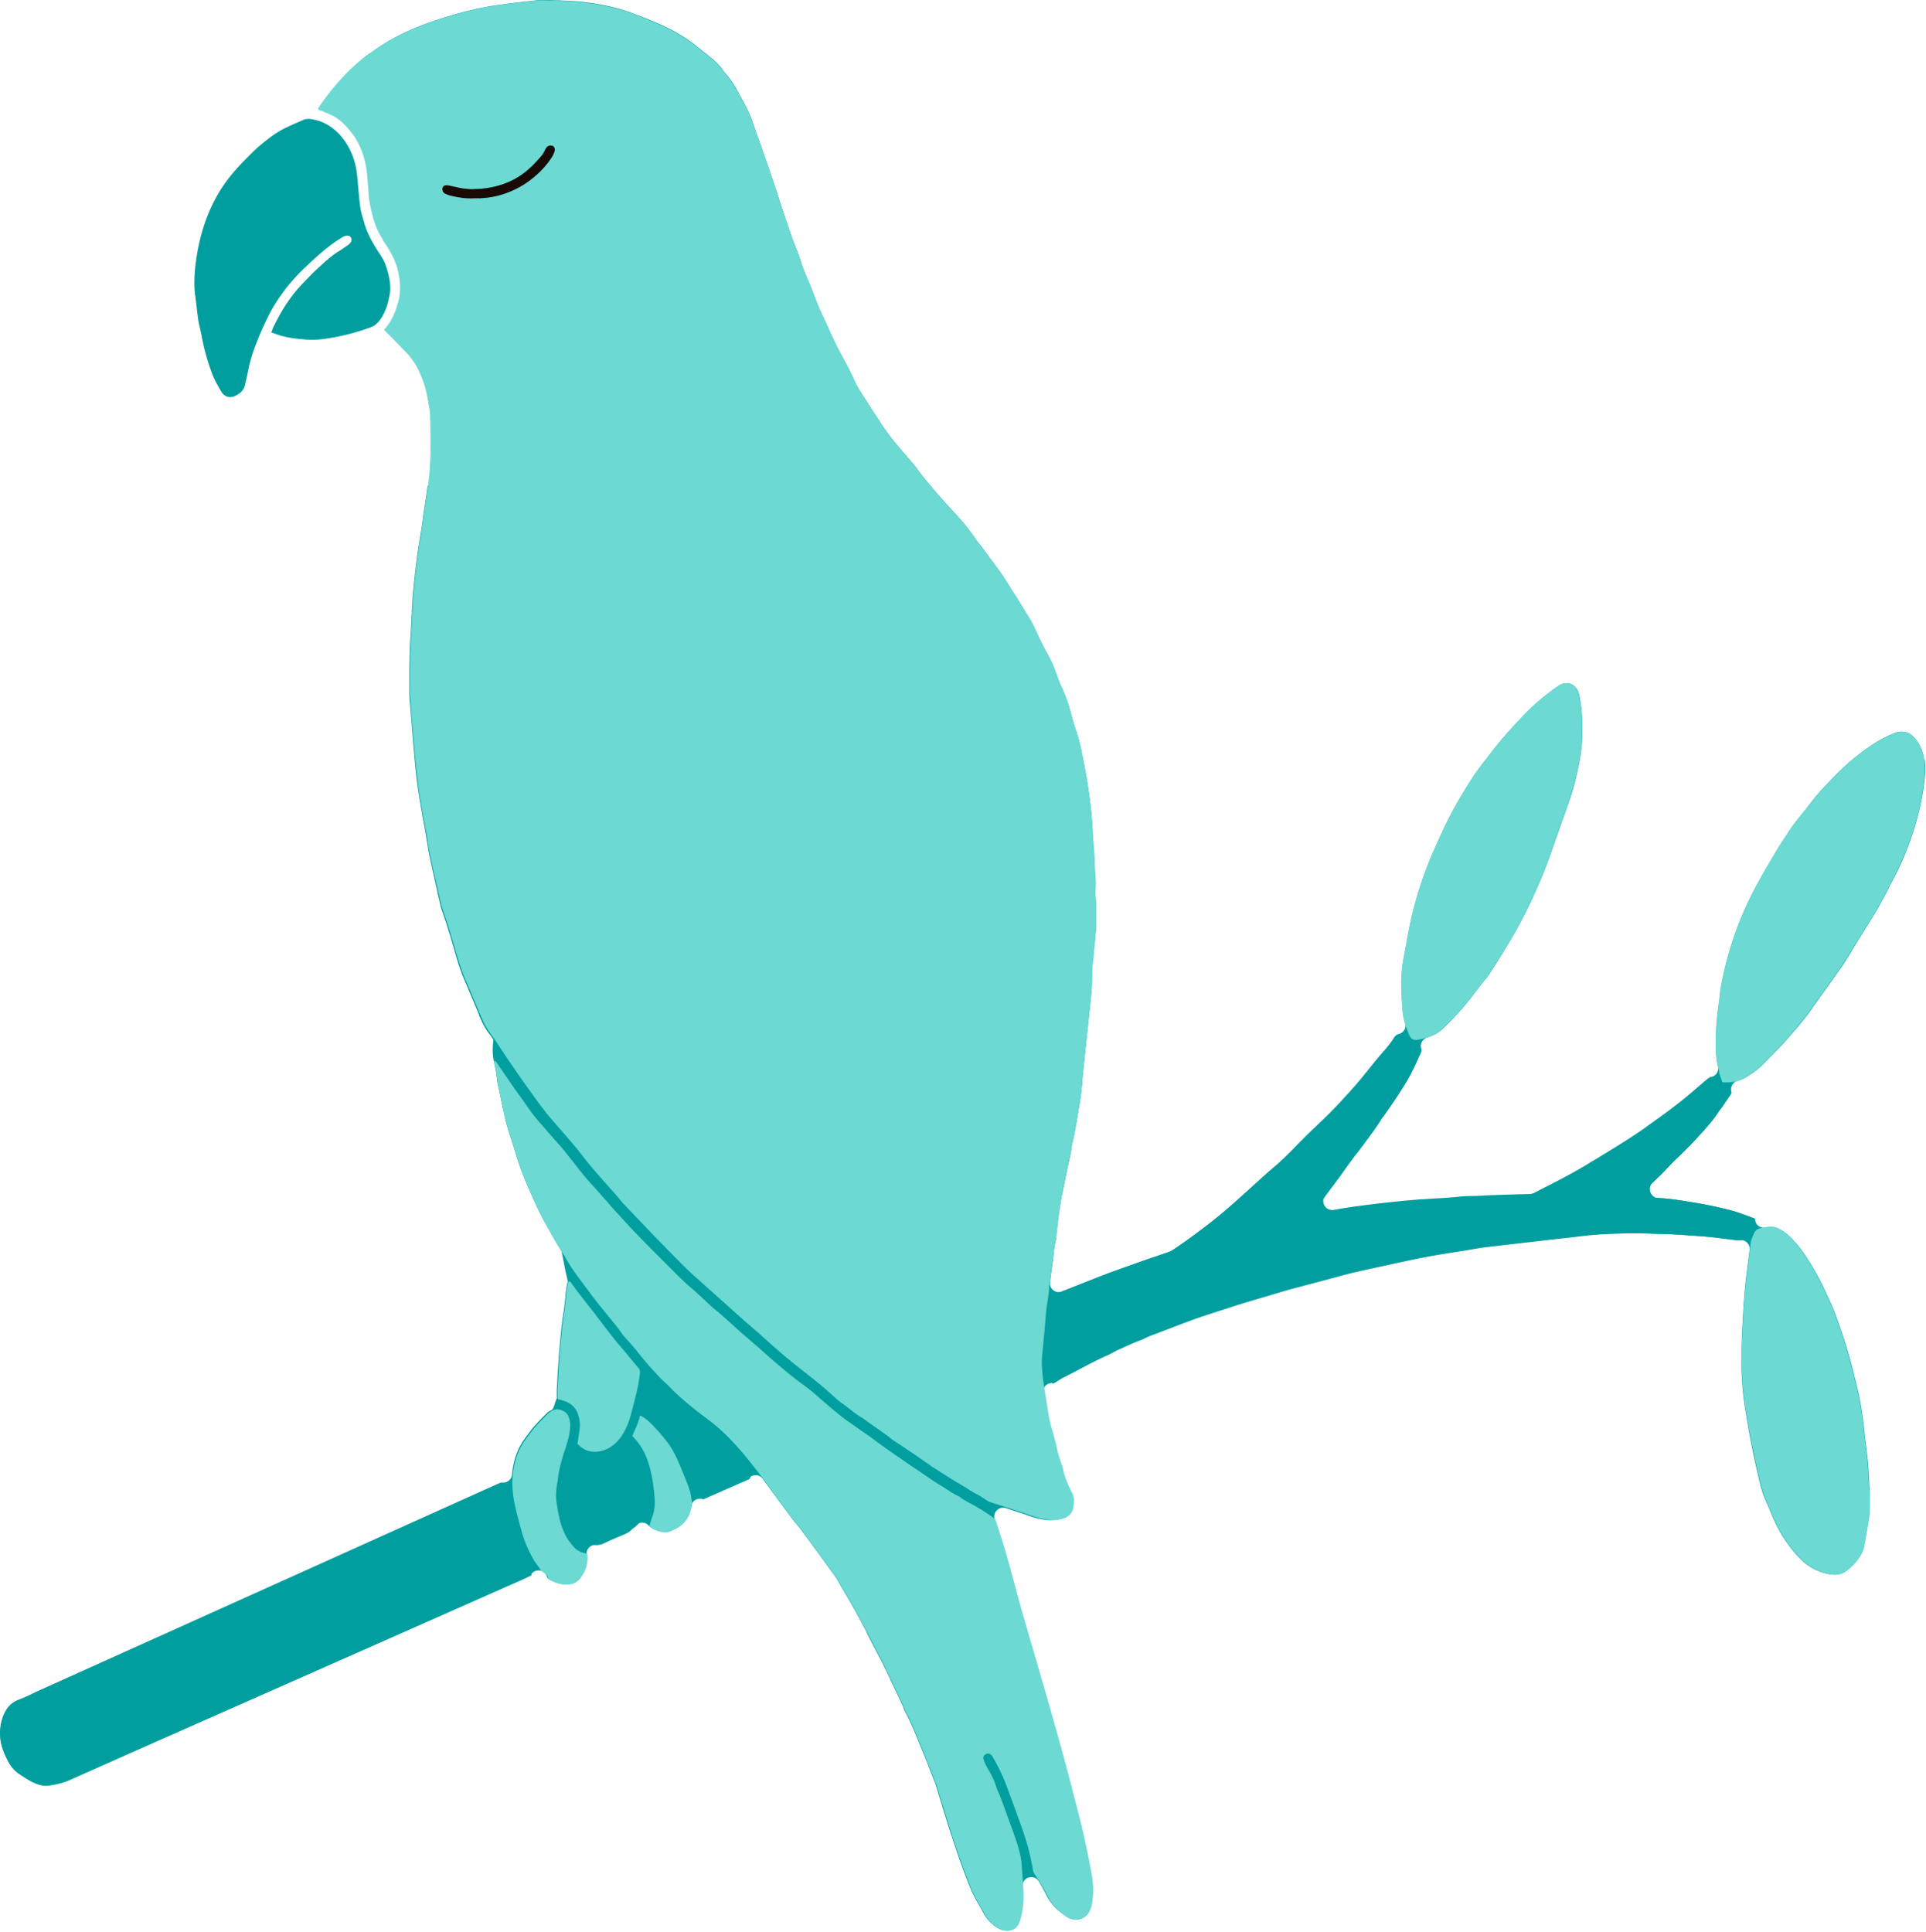 <svg xmlns="http://www.w3.org/2000/svg" width="323" height="324" fill="none"><g clip-path="url(#a)"><path fill="#009E9E" d="M322.682 127.428c-.193-1.444-.706-2.631-1.573-3.626-.609-.706-1.348-1.091-2.182-1.091-.385 0-.77.064-1.155.225a19.876 19.876 0 0 0-3.755 1.957 37.399 37.399 0 0 0-6.032 4.974l-.129.128c-1.444 1.476-2.92 2.984-4.204 4.685-.449.61-.93 1.188-1.412 1.797-.77.963-1.572 1.958-2.246 2.985l-.224.353c-.706 1.091-1.444 2.182-2.118 3.337l-.193.353c-1.091 1.829-2.182 3.69-3.177 5.583a55.711 55.711 0 0 0-3.786 8.986 56.917 56.917 0 0 0-1.797 7.059 29.645 29.645 0 0 0-.257 1.797c-.032.353-.064.707-.128 1.028-.225 1.54-.482 3.594-.514 5.647-.064 1.637-.096 3.466.321 5.231.096.417 0 .834-.225 1.187-.256.353-.609.578-1.059.61h-.032c-.064.064-.16.096-.224.16-.129.097-.257.16-.353.257-.867.738-1.765 1.508-2.632 2.247-2.342 2.021-4.877 3.818-7.348 5.583l-.161.128c-2.342 1.668-4.845 3.209-7.284 4.686-.674.417-1.348.833-2.022 1.219-2.567 1.604-5.294 3.016-7.958 4.364-.513.257-.995.514-1.476.77-.289.129-.578.224-.931.224-1.797.032-3.626.097-5.423.161-.738 0-1.54.064-2.31.096-.578.032-1.123.065-1.701.065-.77 0-1.572.032-2.375.128a83.028 83.028 0 0 1-3.979.288c-.641.032-1.315.097-1.957.129h-.321c-.963.096-1.957.16-2.952.257-1.861.192-3.723.385-5.456.609-1.572.193-2.888.354-4.235.578-.674.097-1.38.225-2.054.353h-.257c-.513 0-.995-.257-1.251-.706a1.505 1.505 0 0 1 .064-1.669l.192-.257.161-.192c.738-.962 1.444-1.958 2.182-2.952.192-.257.385-.546.578-.803.16-.224.288-.417.449-.641.481-.642.93-1.284 1.412-1.926.192-.257.417-.545.609-.802.257-.353.546-.673.803-1.026.224-.321.449-.61.674-.899.834-1.123 1.668-2.247 2.406-3.434 0-.032.032-.064.065-.096 0 0 .032-.064.064-.064.032-.065.064-.096.096-.128 1.348-1.893 2.792-3.948 4.075-6.13.803-1.348 1.444-2.824 2.086-4.204l.225-.481.096-.289v-.096s.032-.064.032-.096a1.364 1.364 0 0 1 0-1.22c.193-.385.514-.673.899-.802 1.091-.353 1.861-.77 2.503-1.347 1.059-.963 2.021-2.022 2.856-2.921 1.059-1.155 2.021-2.406 2.952-3.626a36.568 36.568 0 0 1 1.733-2.182c.096-.128.16-.225.256-.353l.706-1.091c.706-1.123 1.412-2.214 2.086-3.337 1.508-2.439 2.92-4.974 4.14-7.573 1.54-3.242 2.599-5.809 3.465-8.28.61-1.765 1.252-3.561 1.862-5.294v-.065c.353-.93.674-1.828.994-2.759.642-1.797 1.124-3.401 1.477-4.942.545-2.246.834-4.075.962-5.776.161-2.824.032-5.295-.385-7.606-.096-.449-.192-.801-.353-1.09-.385-.738-1.059-1.188-1.861-1.188-.417 0-.866.129-1.251.386-.418.288-.835.577-1.316.93-1.701 1.284-3.273 2.663-4.653 4.107-1.38 1.476-3.209 3.402-4.878 5.52-.224.289-.449.578-.642.834-.288.353-.545.706-.802 1.059-1.701 2.118-3.113 4.396-4.396 6.578-1.669 2.824-3.017 5.808-4.268 8.6a64.766 64.766 0 0 0-3.755 11.296c-.352 1.54-.641 3.145-.93 4.685-.128.802-.289 1.541-.417 2.279-.385 1.925-.353 3.851-.321 5.487v.931c.064.674.128 1.315.16 1.989.032.738.193 1.508.417 2.31a1.4 1.4 0 0 1-.16 1.188c-.225.353-.61.61-1.027.674-.385.16-.578.481-.77.802-.674 1.027-1.476 1.957-2.182 2.727-.225.257-.449.546-.674.802l-.225.29c-.385.449-.738.898-1.091 1.347-.77.963-1.572 1.958-2.406 2.889-1.637 1.829-3.562 3.978-5.712 5.968-1.316 1.219-2.696 2.599-4.365 4.3-.994.995-2.053 2.086-3.209 3.048-1.251 1.059-2.47 2.183-3.658 3.274-.353.321-.706.642-1.027.93-1.957 1.765-4.075 3.658-6.353 5.423-1.637 1.252-3.787 2.889-6.033 4.365a3.77 3.77 0 0 1-.802.385c-.61.224-1.252.417-1.862.641-.674.225-1.347.45-1.989.675-1.38.481-2.76.994-4.14 1.476l-.545.192-.257.096c-.834.289-1.669.61-2.503.931-1.958.77-3.915 1.54-5.84 2.31l-.514.193h-.064l-.096.064a1.396 1.396 0 0 1-.61.129c-.321 0-.61-.097-.866-.29a1.397 1.397 0 0 1-.578-1.379v-.129l.064-.481c.096-.706.193-1.444.289-2.15.096-.578.16-1.155.225-1.732.096-.995.224-1.894.449-2.857 0-.128.032-.256.032-.384v-.257c.064-.514.128-.995.193-1.509a68.04 68.04 0 0 1 .481-3.594c.224-1.444.545-2.888.834-4.299l.193-.931c.096-.546.224-1.091.353-1.669.128-.513.224-.995.321-1.476.064-.257.096-.513.128-.802.064-.321.096-.642.16-.963.482-1.99.803-4.044 1.124-6.033.096-.546.192-1.091.256-1.636.064-.449.129-.835.161-1.22.064-.61.128-1.187.16-1.797.064-.802.161-1.572.225-2.375.224-2.021.417-4.043.642-6.064l.096-.995c.064-.482.096-.931.16-1.412.064-.642.129-1.252.193-1.862.16-1.508.321-3.144.289-4.781 0-.834.064-1.637.16-2.503 0-.321.064-.642.096-.963.032-.545.097-1.091.161-1.636.128-1.156.257-2.342.257-3.498v-.064c0-1.669.064-3.402-.129-5.07a2.58 2.58 0 0 1 0-.706c.129-.706.064-1.412 0-2.118v-.257c-.064-.738-.096-1.508-.128-2.246 0-.738-.064-1.412-.096-2.118 0-.353-.065-.706-.097-1.059a9.548 9.548 0 0 1-.096-1.348c-.064-2.118-.257-4.428-.674-7.252-.192-1.476-.481-3.08-.866-5.07-.321-1.669-.674-3.466-1.252-5.167a42.823 42.823 0 0 1-.866-2.888 24.942 24.942 0 0 0-1.573-4.428c-.417-.899-.738-1.797-1.026-2.631-.321-.931-.771-1.862-1.316-2.889-.514-.898-1.027-1.925-1.573-3.08-.128-.257-.224-.481-.353-.738-.353-.802-.738-1.605-1.219-2.343a65.712 65.712 0 0 1-.963-1.572l-.609-.995a70.624 70.624 0 0 0-1.284-2.021c-.16-.257-.321-.546-.513-.802-.418-.674-.803-1.349-1.252-1.958-.738-1.06-1.54-2.118-2.31-3.145-.321-.45-.642-.866-.963-1.315l-.385-.482a13.42 13.42 0 0 1-.802-1.09 35.622 35.622 0 0 0-3.241-4.012c-1.605-1.733-3.723-4.076-5.712-6.579-.161-.224-.321-.416-.482-.641a12.887 12.887 0 0 0-.802-1.06c-.449-.513-.898-1.058-1.348-1.572a56.048 56.048 0 0 1-1.765-2.085 31.746 31.746 0 0 1-1.925-2.568c-.866-1.283-1.733-2.63-2.567-3.914l-.193-.322-.385-.577c-.642-.995-1.283-1.926-1.733-2.985-.609-1.38-1.347-2.727-2.053-4.043a33.776 33.776 0 0 0-.578-1.09c-.353-.675-.674-1.348-1.059-2.15-.16-.386-.353-.739-.513-1.124-.257-.545-.482-1.091-.738-1.637-.674-1.38-1.252-2.663-1.701-3.914a63.131 63.131 0 0 0-.77-1.99l-.225-.546c-.545-1.251-1.027-2.406-1.412-3.69-.16-.513-.353-.995-.545-1.476-.097-.29-.193-.514-.289-.77l-.193-.482c-.289-.738-.545-1.508-.802-2.246-.225-.61-.417-1.251-.642-1.861l-.385-1.155c-.096-.32-.224-.642-.321-.963-.16-.481-.321-.93-.449-1.38-.193-.546-.353-1.123-.546-1.668-.224-.674-.417-1.316-.641-1.958-.257-.738-.514-1.476-.77-2.246l-.225-.61c-.193-.577-.417-1.187-.61-1.765l-.417-1.187-.353-.963c-.225-.642-.449-1.315-.674-1.957l-.16-.45a14.462 14.462 0 0 0-.642-1.636 55.015 55.015 0 0 0-1.219-2.375c-.129-.257-.289-.514-.418-.77-.738-1.412-1.476-2.535-2.31-3.465-.064-.097-.161-.193-.225-.29-.545-.834-1.251-1.572-2.246-2.374-.225-.193-.481-.385-.706-.578-.385-.288-.738-.577-1.091-.866a26.66 26.66 0 0 0-5.584-3.594c-1.572-.77-3.241-1.412-4.845-2.054h-.064C104.151 1.412 101.167.706 97.476.29 96.256.161 95.037.13 93.85.064h-.032c-.642 0-1.284-.032-1.893-.064h-.867c-.417 0-.802 0-1.187.064-1.733.193-3.53.385-5.391.642-1.22.16-2.503.353-3.755.61a66.008 66.008 0 0 0-5.743 1.476c-2.215.674-4.204 1.38-6.097 2.214-2.086.93-3.755 1.829-5.231 2.824-1.027.706-2.086 1.412-3.08 2.214 4.46 2.888 8.439 6.61 11.808 10.718 8.215 9.98 13.735 23.04 11.232 36.1-.674 3.563-1.894 6.996-3.466 10.237-1.348 2.856-3.08 5.52-4.589 8.28-1.155 2.15-2.342 4.267-3.85 6.193a90.715 90.715 0 0 1-.45 3.112c-.128.835-.257 1.637-.353 2.471-.128.995-.289 1.99-.45 2.92-.127.803-.256 1.605-.384 2.44-.193 1.283-.321 2.567-.482 3.786-.128 1.252-.256 2.407-.353 3.53-.064.867-.096 1.732-.16 2.567 0 .513-.032.963-.064 1.444l-.096 1.765c-.065 1.155-.16 2.375-.193 3.562-.064 1.925-.064 3.915-.064 5.809v1.219c0 .545.032 1.123.096 1.7.225 2.6.417 5.199.642 7.798l.192 2.118.097.963v.064c.096.898.192 1.861.32 2.76.386 2.759.9 5.551 1.38 8.151.097.577.193 1.155.29 1.765.128.738.224 1.476.384 2.182.385 1.797.803 3.626 1.188 5.39l.32 1.444.097.386c.128.609.224 1.123.417 1.669.834 2.342 1.54 4.749 2.214 7.091l.129.449a37.472 37.472 0 0 0 1.829 5.103c.577 1.315 1.123 2.663 1.668 3.947l.418 1.027v.096c.449.995.866 1.957 1.508 2.824.61.802.385.481.866 1.219.096.161-.289 1.541.064 3.37v.192s.065.128.065.193l.096.417c.096.546.224 1.059.288 1.573.033.224.065.449.097.705.032.321.064.61.128.899.289 1.38.578 2.792.834 4.011l.129.546c.16.738.32 1.475.513 2.214.353 1.251.77 2.535 1.123 3.658.129.385.257.802.385 1.187a45.624 45.624 0 0 0 1.188 3.53c.706 1.765 1.54 3.69 2.631 6.001.514 1.091 1.123 2.182 1.733 3.241l.32.577.161.289c.61 1.091 1.22 2.214 1.99 3.273.032.065.096.129.128.193.193.385-.192-.224-.481-.642.257.674.578 3.049 1.123 5.102-.16.514-.225 1.027-.289 1.476-.064.417-.096.867-.128 1.284-.096.803-.16 1.541-.289 2.311-.417 2.599-.61 5.294-.834 7.861v.257c-.129 1.316-.193 2.664-.257 3.98l-.064 1.154v1.317c-.353.738-.417 1.604-.802 1.924-.193.161-.417.225-.61.354-.16.128-.321.288-.45.417-.192.192-.352.385-.545.546-.706.738-1.444 1.476-2.054 2.31-.128.16-.224.321-.353.481-.641.834-1.219 1.637-1.636 2.567a13.284 13.284 0 0 0-1.06 4.204c-.031.417-.256.834-.609 1.059a1.411 1.411 0 0 1-.866.289c-.129 0-.225 0-.353-.032l-.353.16c-.257.097-.45.193-.674.289-25.415 11.456-50.862 22.912-76.277 34.368-.385.161-.77.353-1.155.545-.803.386-1.573.739-2.407 1.06-1.091.417-1.861 1.123-2.407 2.214-.674 1.412-.898 2.952-.674 4.588.193 1.348.802 2.568 1.284 3.498.481.899 1.09 1.572 1.829 2.022.192.128.353.225.545.353.45.289.931.61 1.412.866.674.353 1.54.738 2.471.738h.417c.995-.128 2.279-.353 3.498-.898 1.894-.834 3.819-1.669 5.712-2.535l.097-.065.16-.064c1.027-.449 2.086-.93 3.113-1.379l30.677-13.574 36.903-16.334c.193-.097.386-.192.578-.256l.257-.129a1.55 1.55 0 0 1 .93-.674c.129 0 .225-.032.353-.032.257 0 .546.064.77.224.321.193.546.514.642.867.032.128.16.289.321.385 1.027.546 1.926.802 2.792.802h.353c.834-.064 1.54-.449 2.022-1.123.256-.353.481-.705.641-1.058a5.447 5.447 0 0 0 .514-2.76 1.54 1.54 0 0 1 .385-1.156c.289-.289.674-.481 1.091-.481h.064c.417 0 .867-.129 1.284-.321.577-.289 1.187-.546 1.765-.803.321-.128.609-.256.93-.384.097-.032.225-.097.321-.129.546-.224 1.123-.481 1.573-.963.096-.096.192-.192.32-.256.033 0 .065-.032.129-.064.128-.128.289-.257.449-.385.289-.257.642-.417 1.027-.417h.032c.385 0 .77.192 1.027.481 0 0 .032.064.064.064.385.353.867.61 1.38.77.481.161.866.225 1.219.225.289 0 .578-.064.867-.161 1.893-.77 2.984-1.861 3.401-3.466 0-.096.064-.224.097-.32.032-.128.064-.257.096-.353v-.065l.032-.064v-.032a1.51 1.51 0 0 1 1.444-1.09h.192c.065 0 .129 0 .193.032h.064c2.535-1.123 5.07-2.247 7.638-3.37.032 0 .096-.064.128-.096 0 0 .032-.064.064-.064a1.51 1.51 0 0 1 1.059-.449h.096c.417 0 .835.256 1.091.609l.931 1.251c.738.995 1.476 2.023 2.214 3.017.225.289.417.577.642.866.642.866 1.284 1.765 1.989 2.599.482.546.899 1.124 1.316 1.701l.193.257c1.54 2.086 3.08 4.204 4.621 6.322.321.449.577.834.77 1.187.93 1.604 1.797 3.081 2.631 4.557.481.866.963 1.733 1.412 2.599.193.386.417.77.61 1.155l.064.129v.032l.481.963c.417.802.803 1.572 1.22 2.342.128.257.256.481.385.738.224.417.449.802.642 1.219.417.899.866 1.765 1.283 2.664v.064l.546 1.124.417.865c.353.738.674 1.445 1.027 2.183.096.193.192.417.256.609.129.353.257.642.418.931.834 1.605 1.508 3.241 2.214 4.974v.065c.192.417.353.801.513 1.219a73.84 73.84 0 0 1 1.348 3.401l.417 1.059.129.321c.192.449.352.898.481 1.347.321 1.059.642 2.086.963 3.145v.064c.513 1.573.994 3.241 1.54 4.846 1.027 3.177 2.054 6.097 3.177 8.857.192.481.417.963.642 1.38.256.514.545.995.834 1.508.257.449.481.866.706 1.284a6.324 6.324 0 0 0 2.054 2.278 3.5 3.5 0 0 0 1.379.609c.161 0 .321.032.45.032.962 0 1.765-.577 2.053-1.508.353-1.123.578-2.278.642-3.497.032-.706 0-1.444-.032-2.375-.032-.674.385-1.315 1.027-1.508.16-.032.289-.064.449-.064.514 0 .995.257 1.252.706.449.738.898 1.572 1.38 2.503.866 1.669 2.246 2.727 3.369 3.465.385.257.866.386 1.348.386a2.533 2.533 0 0 0 2.342-1.509c.193-.417.321-.834.385-1.284.257-1.476.225-3.016-.032-4.588-.353-2.118-.834-4.236-1.251-6.258-.289-1.411-.674-2.823-.963-4.075l-.257-.995c-.673-2.599-1.347-5.23-2.053-7.862-.867-3.177-1.733-6.257-2.696-9.659l-1.925-6.643-.578-1.989c-.257-.866-.513-1.765-.77-2.631a246.373 246.373 0 0 0-1.508-5.199c-.353-1.316-.706-2.599-1.059-3.915a262.506 262.506 0 0 0-1.316-4.749c-.353-1.22-.738-2.439-1.123-3.626-.193-.61-.385-1.187-.578-1.797a.459.459 0 0 0-.064-.193c-.224-.545-.128-1.155.289-1.572a1.437 1.437 0 0 1 1.091-.481c.161 0 .321 0 .449.064l.482.161c1.091.353 2.214.705 3.273 1.09 1.027.385 1.925.578 2.76.706.417.064.802.064 1.155.064a5.28 5.28 0 0 0 1.476-.193c1.027-.288 1.669-.93 1.861-1.924.161-.995.193-1.798-.321-2.6 0-.032-.032-.064-.064-.096-.032-.064-.064-.16-.096-.256a1.422 1.422 0 0 0-.097-.225l-.064-.097c-.449-.994-.93-2.021-1.123-3.144-.032-.257-.128-.514-.224-.77-.065-.161-.097-.29-.161-.418-.064-.161-.096-.353-.16-.513-.161-.482-.321-.963-.418-1.444-.32-1.444-.641-2.728-.994-3.851a14.893 14.893 0 0 1-.385-1.636c-.257-1.476-.45-2.856-.642-4.108a1.57 1.57 0 0 1 .321-1.188c.288-.32.674-.513 1.123-.513l.224-.128c.161-.096.289-.161.45-.225.16-.096.289-.192.449-.256.257-.161.513-.322.77-.45.963-.481 1.926-.995 2.856-1.476 1.54-.802 2.952-1.572 4.525-2.246.192-.064.353-.193.545-.289.129-.064.225-.129.321-.161l.096-.064c.289-.128.578-.288.867-.417.353-.16.706-.32 1.027-.481.898-.417 1.733-.802 2.631-1.091.128-.032.225-.097.353-.161.096-.032.161-.064.225-.096l.321-.129c.32-.128.609-.288.898-.384.931-.353 1.861-.707 2.792-1.092.738-.288 1.508-.577 2.246-.866 2.15-.834 4.364-1.54 6.514-2.246l1.444-.481c1.733-.578 3.53-1.091 5.263-1.605.61-.192 1.187-.353 1.797-.546 1.091-.321 2.375-.705 3.658-1.058 1.284-.353 2.535-.674 3.819-1.027l1.508-.385c.514-.128.995-.257 1.508-.417a66.522 66.522 0 0 1 3.402-.867c2.567-.578 5.166-1.155 7.669-1.701l1.091-.224a134.36 134.36 0 0 1 4.172-.834c1.38-.257 2.76-.482 4.108-.675l1.412-.224c.32-.064.673-.096.994-.16a38.65 38.65 0 0 1 2.6-.386c2.727-.353 5.519-.673 8.215-.962h.064l1.347-.161 2.6-.289h.064c1.316-.16 2.695-.288 4.043-.481 2.086-.256 4.14-.353 6.546-.417h1.797c1.412 0 2.856.032 4.268.096.45 0 .899 0 1.316.032 1.187.032 2.407.129 3.594.193l.77.064c1.059.064 2.182.16 3.273.256.931.097 1.862.225 2.792.322.578.064 1.123.128 1.701.192H291.94c.417 0 .834.193 1.123.513.289.321.417.739.353 1.188-.096.834-.225 1.669-.321 2.471-.064.417-.096.834-.161 1.283a79.68 79.68 0 0 0-.417 3.947c-.128 1.733-.224 3.531-.321 5.231v.064c-.032.674-.064 1.316-.096 1.958 0 .481-.032.898-.032 1.347v1.156c0 1.027-.032 2.021 0 3.016.128 2.503.321 4.589.674 6.546l.192 1.188c.225 1.316.45 2.663.706 3.979.386 1.958.803 3.883 1.22 5.648.289 1.284.61 2.727 1.219 4.075.289.641.546 1.251.803 1.893l.16.386c.77 1.829 1.508 3.273 2.407 4.556.93 1.316 1.733 2.311 2.599 3.145 1.187 1.187 2.695 2.022 4.46 2.407.385.096.771.128 1.124.128.834 0 1.54-.257 2.15-.738.898-.738 1.572-1.476 2.085-2.278a5.597 5.597 0 0 0 .803-2.054l.288-1.733c.129-.674.225-1.348.353-2.022.097-.577.193-1.348.225-2.118v-3.177c0-.513-.064-.994-.064-1.476-.064-1.059-.096-2.053-.193-3.08a114.648 114.648 0 0 0-.417-3.69c-.096-.674-.16-1.349-.224-2.022-.289-2.568-.61-4.621-1.059-6.483-.706-2.984-1.477-6.128-2.503-9.177-.546-1.604-1.027-3.016-1.541-4.332-.224-.578-.481-1.123-.738-1.669-.16-.321-.289-.61-.417-.899-1.123-2.502-2.439-4.877-3.947-7.059-.193-.289-.449-.61-.738-.995a9.028 9.028 0 0 0-.738-.834l-.193-.224c-.706-.803-1.476-1.445-2.342-1.894-.417-.225-.835-.353-1.252-.353h-.096c-.289 0-.61.064-.995.128h-.256c-.321 0-.674-.128-.931-.32-.353-.257-.546-.675-.546-1.124v-.064c-1.508-.578-2.888-1.123-4.332-1.476a74.11 74.11 0 0 0-6.771-1.38l-.417-.064c-1.54-.225-3.112-.481-4.685-.545-.61 0-1.123-.385-1.348-.963-.224-.578-.064-1.187.353-1.604.482-.45.963-.932 1.444-1.381.321-.321.642-.673.963-.994.417-.449.834-.899 1.252-1.316 1.797-1.669 3.562-3.498 5.423-5.616.609-.706 1.348-1.572 1.957-2.534.096-.161.225-.322.353-.482l.289-.385c.513-.77 1.027-1.509 1.54-2.279v-.256c-.128-.385-.064-.803.129-1.156a1.4 1.4 0 0 1 .93-.706c.45-.128.867-.288 1.188-.481 1.026-.609 2.085-1.316 2.984-2.214.385-.418.802-.802 1.187-1.219a75.5 75.5 0 0 0 2.696-2.825c1.668-1.893 3.305-3.754 4.685-5.807l.963-1.349c.224-.32.449-.609.673-.93l.642-.898c.899-1.252 1.797-2.536 2.696-3.819.417-.642.834-1.316 1.219-1.957.193-.321.385-.61.546-.899.385-.61.77-1.252 1.155-1.862a245.528 245.528 0 0 0 2.631-4.267 102.15 102.15 0 0 0 2.214-4.107v-.097c.257-.385.45-.77.642-1.155a46.429 46.429 0 0 0 2.696-6.097c1.283-3.53 2.054-6.771 2.439-9.884.16-1.348.288-2.663.096-3.979h-.096Z"/><path fill="#6CD9D3" d="M64.296 55.419c1.412-1.444 2.086-3.21 2.567-5.103.385-1.669.257-3.273-.128-4.91-.385-1.668-1.188-3.144-2.15-4.556-.257-.353-.45-.77-.674-1.155-1.123-1.83-1.572-3.883-1.958-5.937-.128-.706-.128-1.412-.192-2.118-.129-1.187-.16-2.375-.353-3.53-.353-2.085-1.06-4.011-2.343-5.712-.93-1.187-1.957-2.342-3.337-3.016-.77-.385-1.572-.674-2.407-1.027.032-.096.065-.224.129-.353 1.893-2.76 4.01-5.295 6.514-7.477 1.155-.995 2.407-1.83 3.658-2.663 1.669-1.124 3.434-2.022 5.23-2.824a49.247 49.247 0 0 1 6.098-2.214 71.793 71.793 0 0 1 5.744-1.477 50.767 50.767 0 0 1 3.754-.61C86.245.482 88.042.29 89.84.098c.674-.065 1.38-.065 2.054-.033 1.861.096 3.722.064 5.584.29 3.209.384 6.386.994 9.402 2.213 1.637.674 3.305 1.315 4.91 2.086a26.751 26.751 0 0 1 5.583 3.594c.578.481 1.188.963 1.797 1.444.867.706 1.637 1.444 2.247 2.374.064.097.128.193.224.29.899 1.059 1.637 2.245 2.311 3.465.545 1.059 1.123 2.085 1.636 3.145.321.673.546 1.38.802 2.086.353.962.674 1.957 1.027 2.92.353.962.674 1.958 1.027 2.92.321.963.674 1.893.995 2.856.385 1.22.77 2.438 1.155 3.626.257.802.546 1.573.802 2.343.353.995.674 2.021 1.027 3.016.321.93.674 1.829.995 2.76.289.738.61 1.476.834 2.246.45 1.444 1.059 2.824 1.669 4.203.289.642.546 1.317.77 1.99a42.503 42.503 0 0 0 1.701 3.915c.449.899.834 1.829 1.251 2.76.321.738.674 1.444 1.059 2.15.899 1.7 1.862 3.369 2.632 5.134.577 1.284 1.38 2.407 2.118 3.594a192.401 192.401 0 0 0 2.759 4.237c.61.866 1.252 1.732 1.926 2.566 1.027 1.22 2.086 2.407 3.113 3.659.449.545.866 1.123 1.315 1.7 1.797 2.279 3.723 4.429 5.712 6.579 1.155 1.252 2.279 2.6 3.241 4.011.385.546.77 1.06 1.155 1.573 1.091 1.476 2.215 2.951 3.274 4.428.641.898 1.187 1.861 1.765 2.76.417.674.834 1.347 1.283 2.021.546.866 1.059 1.701 1.605 2.567.609.995 1.059 2.054 1.54 3.081a34.801 34.801 0 0 0 1.572 3.08c.514.931.963 1.894 1.316 2.889.321.898.642 1.796 1.027 2.631a24.229 24.229 0 0 1 1.572 4.428c.257.963.546 1.958.867 2.888.577 1.701.93 3.434 1.251 5.167.321 1.701.61 3.369.867 5.07.32 2.406.577 4.813.673 7.252 0 .802.161 1.604.193 2.374.096 1.444.128 2.889.225 4.365.064.802.128 1.604 0 2.407-.032.224 0 .481 0 .706.192 1.7.16 3.433.128 5.134 0 1.701-.289 3.433-.417 5.134-.096 1.155-.257 2.311-.257 3.466 0 1.605-.128 3.209-.289 4.781a117.28 117.28 0 0 0-.353 3.274c-.256 2.342-.513 4.717-.77 7.059-.128 1.38-.257 2.76-.385 4.172a14.04 14.04 0 0 1-.16 1.219c-.418 2.567-.771 5.135-1.38 7.702-.129.578-.193 1.155-.321 1.733-.225 1.027-.481 2.086-.674 3.113-.353 1.732-.738 3.465-.995 5.23-.289 1.701-.449 3.402-.674 5.102 0 .193 0 .417-.064.61-.353 1.508-.417 3.049-.674 4.557-.16 1.027-.289 2.054-.417 3.081 0 .16-.064.352-.064.513 0 1.283-.321 2.535-.449 3.786a67.514 67.514 0 0 0-.225 2.567c-.096 1.188-.225 2.343-.321 3.531-.128 1.251-.289 2.47-.192 3.722.064.834.128 1.636.256 2.471.289 1.957.61 3.915.931 5.872.096.546.225 1.091.385 1.637.385 1.284.738 2.567.995 3.851.16.673.385 1.315.577 1.957.129.385.321.77.385 1.187.193 1.155.674 2.214 1.156 3.241.096.193.16.385.256.578.514.802.45 1.701.321 2.599-.16 1.027-.834 1.669-1.861 1.926-.866.225-1.765.224-2.663.095-.931-.128-1.862-.385-2.76-.705-1.38-.482-2.76-.931-4.14-1.38-.834-.289-1.7-.513-2.535-.802-.353-.129-.674-.353-.995-.578-.417-.256-.802-.545-1.219-.738-.61-.288-1.123-.642-1.669-.995-.641-.417-1.315-.77-1.989-1.187-1.252-.771-2.503-1.573-3.755-2.375a1.445 1.445 0 0 1-.353-.256 357.141 357.141 0 0 0-4.46-3.049c-.674-.45-1.348-.866-1.99-1.316-.256-.192-.481-.417-.77-.609-.962-.706-1.925-1.38-2.888-2.054-.545-.385-1.091-.802-1.669-1.155-1.123-.674-2.053-1.572-3.144-2.311-.61-.417-1.123-.93-1.701-1.443-1.412-1.284-2.888-2.44-4.364-3.627a100.436 100.436 0 0 1-3.594-2.888c-1.476-1.251-2.92-2.568-4.397-3.883-.834-.738-1.668-1.412-2.47-2.15-.995-.866-1.99-1.765-2.985-2.664-1.861-1.668-3.754-3.336-5.616-5.037-1.026-.931-1.989-1.926-2.984-2.921a577.958 577.958 0 0 1-4.332-4.46l-4.043-4.236c-.385-.417-.738-.866-1.091-1.283-1.444-1.637-2.92-3.274-4.332-4.942-1.027-1.188-1.926-2.471-2.953-3.658-1.315-1.572-2.663-3.081-4.01-4.654-.482-.545-.931-1.154-1.38-1.732-.193-.225-.354-.482-.546-.707-1.284-1.797-2.6-3.593-3.851-5.423-.674-.994-1.38-1.989-2.054-3.016-.802-1.219-1.572-2.439-2.439-3.594-.641-.867-1.058-1.893-1.508-2.92-.706-1.669-1.38-3.338-2.118-5.006-.738-1.669-1.315-3.369-1.829-5.102-.738-2.535-1.476-5.07-2.342-7.541-.225-.674-.353-1.38-.514-2.054-.513-2.278-1.059-4.557-1.54-6.835-.289-1.316-.417-2.632-.674-3.947-.513-2.696-1.027-5.424-1.38-8.151-.16-1.252-.289-2.535-.417-3.786l-.192-2.118c-.225-2.599-.45-5.199-.642-7.798-.032-.546-.097-1.124-.097-1.701 0-2.343 0-4.685.065-7.028.064-1.765.192-3.561.288-5.326.065-1.316.129-2.664.225-3.98.096-1.187.225-2.374.353-3.53.128-1.251.289-2.534.481-3.786.257-1.797.578-3.562.803-5.359.385-2.76.898-5.487 1.09-8.28.065-1.186.161-2.374.129-3.561 0-1.733 0-3.498-.064-5.23 0-.675-.096-1.349-.225-2.023-.224-1.38-.481-2.76-.962-4.043-.674-1.893-1.605-3.626-3.081-5.038-.546-.545-1.06-1.123-1.605-1.668-.513-.546-1.058-1.06-1.572-1.573-.096-.096-.192-.225-.289-.32l-.096.128Zm15.05-22.142c1.83 0 3.434-.193 5.006-.707 2.214-.706 4.14-1.86 5.84-3.433.93-.866 1.765-1.83 2.44-2.92a4.46 4.46 0 0 0 .384-.899c.16-.61-.353-1.058-.93-.866-.29.097-.45.257-.578.514-.225.417-.417.866-.738 1.219-.706.802-1.412 1.605-2.214 2.279-1.99 1.733-4.3 2.695-6.867 3.08-1.54.225-3.145.257-4.685-.064-.482-.096-.995-.225-1.477-.321a2.672 2.672 0 0 0-.706-.097c-.449 0-.738.418-.61.867.065.256.193.45.418.546.256.128.545.256.834.32 1.348.353 2.728.546 3.947.482h-.064Z"/><path fill="#6CD9D3" d="M82.972 177.906s.193.128.257.225l2.118 3.08a87.92 87.92 0 0 0 1.99 2.824c.737 1.027 1.443 2.086 2.213 3.081.642.834 1.316 1.572 2.022 2.374.898 1.059 1.83 2.086 2.76 3.145.353.417.674.834.995 1.251.93 1.156 1.829 2.311 2.76 3.466.577.706 1.219 1.38 1.828 2.054.642.706 1.252 1.412 1.894 2.118.288.321.513.642.802.963 1.316 1.412 2.599 2.855 3.915 4.235 1.861 1.926 3.722 3.787 5.615 5.68 1.284 1.284 2.536 2.568 3.915 3.723 1.156.995 2.247 2.086 3.402 3.113.449.417.963.769 1.412 1.187 1.059.93 2.118 1.893 3.177 2.856l3.562 3.08c.834.738 1.668 1.508 2.535 2.247 1.54 1.283 3.08 2.599 4.717 3.754.963.706 1.861 1.477 2.728 2.247 1.026.898 2.053 1.764 3.112 2.63.931.771 1.958 1.445 2.953 2.151 1.155.834 2.342 1.605 3.465 2.471 1.027.77 2.086 1.476 3.113 2.214.257.193.545.353.802.545.449.321.931.642 1.38.963.321.225.642.417.963.642l.288.192c1.059.706 2.086 1.444 3.145 2.15.353.225.706.449 1.059.642.963.577 1.861 1.284 2.888 1.733.064.032.161.096.225.128.578.482 1.251.803 1.893 1.156a31.713 31.713 0 0 1 3.819 2.407c.225.16.289.352.353.577.577 1.797 1.187 3.594 1.701 5.423.834 2.888 1.572 5.776 2.374 8.664.738 2.631 1.508 5.231 2.279 7.863.834 2.888 1.668 5.743 2.503 8.632.898 3.209 1.829 6.45 2.695 9.659.802 2.952 1.54 5.904 2.311 8.856.353 1.348.674 2.696.962 4.044.45 2.086.899 4.171 1.252 6.257.257 1.508.289 3.08.032 4.589a4.57 4.57 0 0 1-.385 1.284c-.61 1.412-2.375 1.957-3.658 1.122-1.38-.898-2.6-1.957-3.37-3.466a35.09 35.09 0 0 0-2.246-3.818 1.597 1.597 0 0 1-.257-.642 51.074 51.074 0 0 0-.674-3.209c-.577-2.31-1.412-4.525-2.214-6.739-.417-1.155-.866-2.342-1.283-3.497-.674-1.861-1.477-3.69-2.503-5.391-.065-.128-.129-.257-.225-.385-.257-.321-.642-.418-.931-.289-.417.192-.609.545-.449.93.16.482.353.931.61 1.38.609 1.027 1.155 2.054 1.508 3.209.16.577.449 1.091.674 1.636.61 1.637 1.187 3.274 1.797 4.91.642 1.797 1.348 3.626 1.669 5.52.064.353.128.706.128 1.059.096 2.021.385 4.011.289 6.033a13.166 13.166 0 0 1-.642 3.497c-.353 1.091-1.348 1.669-2.503 1.476a3.141 3.141 0 0 1-1.38-.609c-.866-.61-1.572-1.348-2.054-2.278l-1.54-2.793a18.148 18.148 0 0 1-.642-1.379 145.902 145.902 0 0 1-3.177-8.857c-.866-2.663-1.668-5.391-2.503-8.055-.16-.577-.417-1.123-.609-1.668-.578-1.476-1.156-2.984-1.765-4.46-.867-2.118-1.669-4.236-2.728-6.258-.257-.481-.449-1.027-.674-1.54-.481-1.027-.962-2.022-1.444-3.049l-1.829-3.851c-.321-.674-.674-1.315-1.027-1.957-.577-1.091-1.123-2.214-1.701-3.305 0-.064-.064-.096-.096-.161-.674-1.251-1.315-2.502-2.021-3.754-.867-1.508-1.733-3.049-2.632-4.557-.224-.417-.513-.802-.77-1.187-1.54-2.118-3.081-4.204-4.621-6.322-.481-.674-.963-1.348-1.508-1.957-.931-1.092-1.765-2.311-2.631-3.466-1.252-1.701-2.471-3.401-3.723-5.07-.16-.225-.321-.417-.481-.642-.963-1.187-1.861-2.375-2.856-3.498-1.348-1.54-2.76-3.016-4.364-4.3-1.059-.866-2.182-1.637-3.241-2.503-1.477-1.187-2.921-2.407-4.236-3.786-.482-.482-.995-.931-1.476-1.412a60.817 60.817 0 0 1-4.012-4.621c-.609-.77-1.283-1.477-1.925-2.215-.128-.128-.257-.256-.353-.384-.802-1.22-1.765-2.311-2.663-3.434-.867-1.091-1.765-2.15-2.6-3.273-1.604-2.215-3.401-4.332-4.653-6.803-.834-1.155-1.508-2.407-2.214-3.627-.706-1.251-1.444-2.534-2.054-3.85-.93-1.99-1.829-3.979-2.63-6.001-.61-1.54-1.06-3.145-1.573-4.717-.385-1.22-.77-2.407-1.123-3.658-.257-.899-.45-1.83-.642-2.76a147.526 147.526 0 0 1-.835-4.012c-.096-.513-.128-1.058-.224-1.572-.129-.77-.289-1.508-.45-2.278h.129l.032-.032Z"/><path fill="#009E9E" d="M286.806 180.666c.192.577.353 1.026.449 1.476.16.642.642.931 1.219 1.027.45.064.931 0 1.412 0h.418v.224c-.514.77-1.027 1.509-1.541 2.279-.192.289-.449.545-.642.866-.577.899-1.251 1.733-1.957 2.535-1.733 1.957-3.498 3.851-5.423 5.615-.77.739-1.476 1.541-2.214 2.311-1.059 1.027-2.15 2.054-3.209 3.081-.161.128-.289.289-.417.385.032.257.192.257.352.257.867.064 1.701.193 2.568.225 1.829 0 3.594.32 5.391.609 2.278.353 4.556.802 6.771 1.38 1.508.385 2.92.93 4.332 1.476.064.224-.097.289-.225.353-.706.385-1.123 1.027-1.412 1.765a78.43 78.43 0 0 0-.577 1.508h-.642c-1.508-.16-2.985-.385-4.493-.546-1.091-.128-2.182-.192-3.273-.256-1.444-.096-2.888-.225-4.332-.257-2.471-.064-4.91-.193-7.381-.096-2.182.064-4.396.161-6.546.417-2.246.289-4.46.514-6.707.77-3.209.385-6.418.738-9.627 1.123-1.219.161-2.406.386-3.594.578-1.829.289-3.69.577-5.519.898-1.412.257-2.792.546-4.172.834-2.92.642-5.84 1.252-8.76 1.926-1.637.385-3.273.866-4.878 1.283-1.765.482-3.562.932-5.327 1.413-1.219.321-2.439.705-3.658 1.058-2.342.706-4.717 1.381-7.06 2.151-2.663.866-5.359 1.7-7.99 2.727a862.791 862.791 0 0 1-5.07 1.926c-.417.16-.802.352-1.22.545-.192.096-.353.193-.577.257-1.252.449-2.439 1.027-3.658 1.572-.321.129-.642.321-.963.481-.289.161-.578.322-.866.45-2.536 1.091-4.91 2.503-7.381 3.722-.417.193-.802.481-1.22.738-.192.129-.417.225-.673.354-.225-1.348-.418-2.632-.289-3.915.16-1.829.353-3.659.513-5.488.096-1.188.225-2.374.353-3.53.096-.77.225-1.508.417-2.278.225-.128.45-.225.674-.321l6.354-2.503c.899-.353 1.829-.674 2.76-1.027a262.348 262.348 0 0 1 4.685-1.668c1.283-.45 2.567-.867 3.851-1.316a3.77 3.77 0 0 0 .802-.385c2.086-1.38 4.075-2.856 6.033-4.365 2.214-1.7 4.3-3.561 6.353-5.423 1.573-1.412 3.113-2.856 4.718-4.204a47.879 47.879 0 0 0 3.209-3.048 137.742 137.742 0 0 1 4.364-4.3c2.021-1.893 3.883-3.915 5.712-5.968 1.219-1.38 2.342-2.825 3.497-4.236.289-.353.61-.739.899-1.092.77-.866 1.54-1.732 2.182-2.695.193-.321.417-.642.802-.834.225.449.482.834.674 1.283.449.995 1.348 1.251 2.311 1.348h.994c-.064.192-.064.353-.128.481-.706 1.605-1.412 3.177-2.31 4.685-1.252 2.118-2.632 4.14-4.076 6.129-.064.096-.16.193-.192.289-.931 1.508-2.022 2.921-3.081 4.365-.449.61-.93 1.219-1.412 1.828-.481.642-.963 1.284-1.412 1.926-.353.481-.674.963-1.027 1.444a848.56 848.56 0 0 0-4.235 5.712c-.129.193-.257.385-.386.61.097.032.129.064.193.064 1.797-.321 3.594-.674 5.423-.963a94.604 94.604 0 0 1 4.236-.577c1.829-.225 3.658-.417 5.455-.61 1.091-.096 2.182-.193 3.273-.257 1.99-.128 3.979-.224 5.937-.417 1.348-.128 2.728-.096 4.075-.192.77-.065 1.541-.097 2.311-.097 1.797-.064 3.626-.096 5.423-.16.321 0 .642-.064.931-.225 3.176-1.636 6.385-3.241 9.434-5.134 3.113-1.926 6.289-3.787 9.306-5.905 2.567-1.829 5.134-3.626 7.509-5.68.866-.77 1.765-1.508 2.631-2.246.161-.128.321-.224.578-.417l-.032-.128ZM84.095 248.76c.225.385.193.706.193 1.027 0 1.155.256 2.278.513 3.433.257 1.091.481 2.182.802 3.273.257.963.61 1.926.963 2.857.32.834.674 1.636 1.059 2.439.257.513.642.994.963 1.476.192.288.513.513.545.962-.289.129-.578.257-.866.417-22.527 9.98-45.054 19.928-67.581 29.908-3.017 1.348-6.065 2.695-9.082 4.043-1.123.482-2.31.738-3.497.899-1.027.128-1.99-.257-2.888-.706-.674-.353-1.316-.803-1.958-1.22-.802-.513-1.38-1.219-1.829-2.021-.578-1.091-1.091-2.215-1.284-3.498-.224-1.605-.032-3.145.674-4.589.514-1.027 1.284-1.797 2.407-2.215 1.22-.449 2.375-1.059 3.562-1.604 25.415-11.456 50.862-22.912 76.277-34.368.321-.16.642-.288 1.06-.449l-.033-.064Z"/><path fill="#6CD9D3" d="M288.859 181.531c-.224-.642-.481-1.187-.577-1.829v-.097c-.642-1.957-.578-3.978-.546-5.968.065-1.893.257-3.786.514-5.648.128-.93.192-1.893.385-2.824a59.785 59.785 0 0 1 1.797-7.059c.995-3.113 2.278-6.098 3.786-8.986 1.059-2.021 2.215-3.978 3.402-5.936.738-1.251 1.54-2.471 2.342-3.691 1.092-1.7 2.471-3.176 3.691-4.781 1.315-1.733 2.824-3.273 4.332-4.813 1.829-1.862 3.819-3.53 6.033-4.974a18.945 18.945 0 0 1 3.754-1.957c1.252-.482 2.471-.193 3.37.866.898 1.059 1.347 2.246 1.572 3.626.193 1.348.064 2.663-.096 3.979-.385 3.401-1.252 6.675-2.439 9.884a54.048 54.048 0 0 1-2.696 6.096c-.93 1.797-1.829 3.595-2.856 5.328-1.219 2.086-2.503 4.075-3.786 6.129-.61.962-1.155 1.925-1.797 2.855-1.091 1.605-2.214 3.146-3.305 4.718-.546.77-1.124 1.508-1.669 2.311-1.412 2.053-3.049 3.946-4.685 5.807-1.252 1.38-2.567 2.696-3.883 4.044-.866.898-1.925 1.573-2.984 2.214-.77.482-1.669.61-2.535.706-.353.032-.706 0-1.124 0Z"/><path fill="#009E9E" d="M45.492 55.739c.192-.45.289-.835.481-1.156.546-1.059 1.091-2.118 1.733-3.112.898-1.412 1.893-2.728 3.048-3.915.707-.706 1.38-1.477 2.119-2.15 1.283-1.188 2.535-2.407 4.043-3.337.417-.257.834-.546 1.251-.835a3.7 3.7 0 0 0 .546-.45c.224-.224.32-.642.16-.898a.69.69 0 0 0-.77-.353 1.617 1.617 0 0 0-.738.289c-.738.449-1.444.93-2.118 1.444-1.572 1.22-3.016 2.567-4.46 3.947a31.96 31.96 0 0 0-2.953 3.306c-.898 1.219-1.797 2.502-2.503 3.85a52.883 52.883 0 0 0-2.246 4.942c-.642 1.637-1.187 3.273-1.508 5.005-.128.738-.321 1.445-.481 2.183-.193.995-.899 1.572-1.765 1.957-.803.353-1.701.064-2.183-.706-.545-.93-1.09-1.893-1.508-2.92a36.773 36.773 0 0 1-1.86-6.674c-.161-.867-.418-1.733-.546-2.6-.193-1.38-.321-2.76-.514-4.14-.192-1.476-.128-2.951 0-4.428.353-3.176 1.027-6.289 2.279-9.273a25.832 25.832 0 0 1 2.374-4.461c1.091-1.637 2.375-3.08 3.755-4.492.77-.77 1.54-1.573 2.374-2.279a32.683 32.683 0 0 1 2.664-2.054 15.49 15.49 0 0 1 2.021-1.123c.867-.417 1.797-.802 2.664-1.187.577-.257 1.155-.193 1.733-.064a7.156 7.156 0 0 1 2.92 1.25c1.604 1.124 2.695 2.665 3.465 4.43.61 1.38.867 2.887.995 4.395.129 1.54.257 3.082.45 4.59.128.898.417 1.764.673 2.663.45 1.668 1.316 3.177 2.215 4.621.513.803 1.09 1.573 1.38 2.471.449 1.284.77 2.6.77 3.98 0 .48-.097.93-.193 1.411-.225 1.252-.642 2.438-1.348 3.53-.449.673-.995 1.252-1.797 1.508l-1.347.481c-2.247.706-4.525 1.252-6.836 1.509-1.058.128-2.15.128-3.176 0-1.316-.097-2.664-.29-3.915-.674-.418-.129-.835-.289-1.348-.45v-.031Z"/><path fill="#6CD9D3" d="M235.013 166.356c-.064-1.829-.032-3.658.321-5.488.449-2.31.834-4.653 1.348-6.964a63.901 63.901 0 0 1 3.754-11.295c1.284-2.92 2.631-5.84 4.268-8.6 1.348-2.278 2.728-4.525 4.396-6.579.514-.609.963-1.283 1.476-1.892a79.9 79.9 0 0 1 4.878-5.52 37.57 37.57 0 0 1 4.653-4.107 19.18 19.18 0 0 1 1.316-.931c1.123-.738 2.471-.385 3.112.802.161.321.289.706.353 1.091.482 2.535.546 5.07.385 7.605-.128 1.958-.481 3.883-.962 5.777-.417 1.668-.931 3.305-1.476 4.942a784.652 784.652 0 0 0-2.856 8.118c-.963 2.824-2.182 5.584-3.466 8.279a69.19 69.19 0 0 1-4.14 7.574l-2.791 4.428a1.456 1.456 0 0 1-.257.353c-1.572 1.925-2.984 3.978-4.685 5.808-.931.994-1.829 1.99-2.856 2.92-.963.867-2.118 1.252-3.337 1.573-.289.064-.578.128-.867.16-.513.032-.898-.129-1.155-.642-.674-1.444-1.155-2.92-1.252-4.492-.064-.963-.096-1.958-.16-2.92ZM313.6 249.978v3.177c0 .706-.128 1.413-.225 2.119-.192 1.251-.449 2.502-.642 3.754a5.386 5.386 0 0 1-.802 2.054c-.545.899-1.283 1.636-2.086 2.278-.962.802-2.118.899-3.273.61a9.217 9.217 0 0 1-4.46-2.407c-.963-.963-1.797-2.022-2.599-3.145-.995-1.412-1.733-2.952-2.407-4.556l-.963-2.311c-.577-1.316-.898-2.695-1.219-4.075a292.615 292.615 0 0 1-1.22-5.648c-.353-1.701-.609-3.434-.93-5.167-.385-2.15-.546-4.364-.674-6.546-.064-1.38 0-2.792 0-4.172 0-.449 0-.898.032-1.347.128-2.439.225-4.846.417-7.285.128-1.733.385-3.465.578-5.198.16-1.219.321-2.471.481-3.691 0-.128 0-.224.064-.352.129-.385.289-.771.449-1.156.193-.449.514-.77 1.027-.898.61-.161 1.22-.289 1.829-.289.482 0 .931.096 1.348.353.899.481 1.669 1.123 2.343 1.893.321.353.642.706.93 1.059.257.321.514.642.738.995 1.541 2.214 2.824 4.589 3.947 7.059.386.867.835 1.701 1.188 2.6a116.852 116.852 0 0 1 1.54 4.332c.995 3.017 1.765 6.097 2.503 9.177.513 2.15.834 4.301 1.059 6.483.225 1.925.481 3.818.642 5.744.128 1.476.192 2.952.257 4.556h.128ZM96.834 242.278c.129-.995.29-1.829.385-2.696.097-.802-.032-1.604-.288-2.374-.385-1.188-1.252-1.893-2.407-2.278-.321-.097-.674-.192-1.027-.289v-1.348c.096-1.701.16-3.433.289-5.134.224-2.728.417-5.423.834-8.119.193-1.187.289-2.407.417-3.626.065-.482.129-.995.29-1.508.32 0 .448.225.577.417.353.482.674.963 1.059 1.444l2.407 3.081c.352.449.673.898 1.026 1.347.963 1.252 1.894 2.471 2.888 3.723.546.674 1.124 1.315 1.669 1.957.706.866 1.412 1.733 2.15 2.599.193.257.257.514.225.835-.161 1.155-.321 2.278-.61 3.402-.321 1.283-.642 2.599-.995 3.85-.353 1.252-.866 2.439-1.636 3.498-.867 1.188-1.99 2.054-3.434 2.343-1.412.288-2.696-.097-3.69-1.124h-.129Z"/><path fill="#6CD9D3" d="M98.503 260.665c.128 1.059-.064 2.021-.481 2.92a8.45 8.45 0 0 1-.642 1.059c-.481.674-1.155 1.059-2.022 1.123-1.155.096-2.15-.256-3.145-.77-.128-.064-.288-.225-.32-.385-.097-.418-.353-.674-.706-.867-.29-.16-.514-.417-.674-.674-.321-.481-.674-.898-.963-1.379a20.032 20.032 0 0 1-2.15-5.135c-.417-1.54-.866-3.08-1.155-4.653-.578-2.952-.417-5.84.802-8.632.481-1.123 1.252-2.053 1.99-3.048.77-1.059 1.732-1.958 2.63-2.889.13-.16.29-.288.45-.416.802-.642 1.605-.707 2.471-.193.353.192.61.481.738.834.257.61.353 1.22.289 1.894-.096 1.316-.481 2.535-.899 3.786-.545 1.637-.994 3.274-1.187 5.006 0 .193-.064.417-.096.61-.193 1.123-.257 2.246-.064 3.369.128.803.256 1.637.449 2.439.257 1.091.642 2.15 1.187 3.145.321.578.77 1.123 1.22 1.637.417.481.994.833 1.636.994.193.032.385.128.642.225Z"/><path fill="#009E9E" d="M96.161 244.009c3.113 1.829 6.065 1.444 8.921-1.636.385.16.61.513.835.834.545.867.962 1.829 1.315 2.792.289.802.385 1.668.546 2.503.192 1.091.321 2.15.385 3.273.064 1.123-.257 2.182-.706 3.177-.225.513-.642.899-1.091 1.252-.129.096-.257.16-.353.256-.514.609-1.252.867-1.958 1.155-.898.385-1.797.77-2.663 1.187-.61.321-1.219.386-1.893.289a8.29 8.29 0 0 1-1.22-.289c-.417-.128-.738-.385-.995-.706a7.936 7.936 0 0 1-1.283-2.117 15.73 15.73 0 0 1-1.091-5.006c-.032-1.027.16-2.054.289-3.081.16-1.316.61-2.599.962-3.947v.064Z"/><path fill="#6CD9D3" d="M106.044 240.801c.481-1.091 1.027-2.15 1.284-3.369.16.064.32.096.417.16 1.059.674 1.893 1.605 2.727 2.535.45.482.835.995 1.252 1.509.93 1.155 1.604 2.47 2.182 3.85.61 1.444 1.219 2.889 1.733 4.365.256.77.321 1.604.449 2.438 0 .129-.032.289-.064.417l-.193.674c-.481 1.797-1.765 2.824-3.401 3.466-.706.289-1.412.16-2.086-.064a3.636 3.636 0 0 1-1.444-.835c.16-.481.257-.962.449-1.411.449-1.124.514-2.311.417-3.498-.128-1.541-.321-3.049-.706-4.557-.385-1.54-.93-2.985-1.861-4.268-.321-.449-.706-.866-1.123-1.348l-.032-.064Z"/><path fill="#009E9E" d="M109.895 237.143c1.123-.514 2.15-.963 3.176-1.444.482.225.835.61 1.22.931.77.641 1.572 1.251 2.342 1.893 1.059.835 2.182 1.637 3.177 2.568 1.38 1.283 2.76 2.598 3.883 4.138.578.803 1.284 1.541 1.925 2.311.097.096.161.225.225.353-.096.096-.16.161-.225.193-2.535 1.123-5.07 2.246-7.637 3.369h-.224c-.033-.128-.097-.289-.129-.481-.128-.738-.289-1.444-.545-2.15-.61-1.765-1.348-3.466-2.15-5.135-.61-1.251-1.284-2.47-2.247-3.497-.256-.289-.481-.61-.738-.899-.321-.353-.642-.674-.962-1.027-.321-.353-.674-.674-1.091-1.123Z"/><path fill="#190A05" d="M79.346 33.277c1.829 0 3.433-.193 5.006-.707 2.214-.706 4.14-1.86 5.84-3.433.93-.866 1.765-1.83 2.439-2.92a4.46 4.46 0 0 0 .385-.9c.16-.609-.353-1.057-.93-.865-.29.096-.45.257-.578.513-.225.418-.417.866-.738 1.22-.706.802-1.412 1.605-2.215 2.278-1.99 1.733-4.3 2.696-6.867 3.08-1.54.226-3.145.258-4.685-.063-.481-.097-.995-.225-1.476-.322a2.673 2.673 0 0 0-.706-.096c-.45 0-.738.417-.61.866.064.257.193.45.418.547.256.128.545.256.834.32 1.348.353 2.727.546 3.947.482h-.064Z"/></g><defs><clipPath id="a"><path fill="#fff" d="M0 0h322.87v323.85H0z"/></clipPath></defs></svg>
